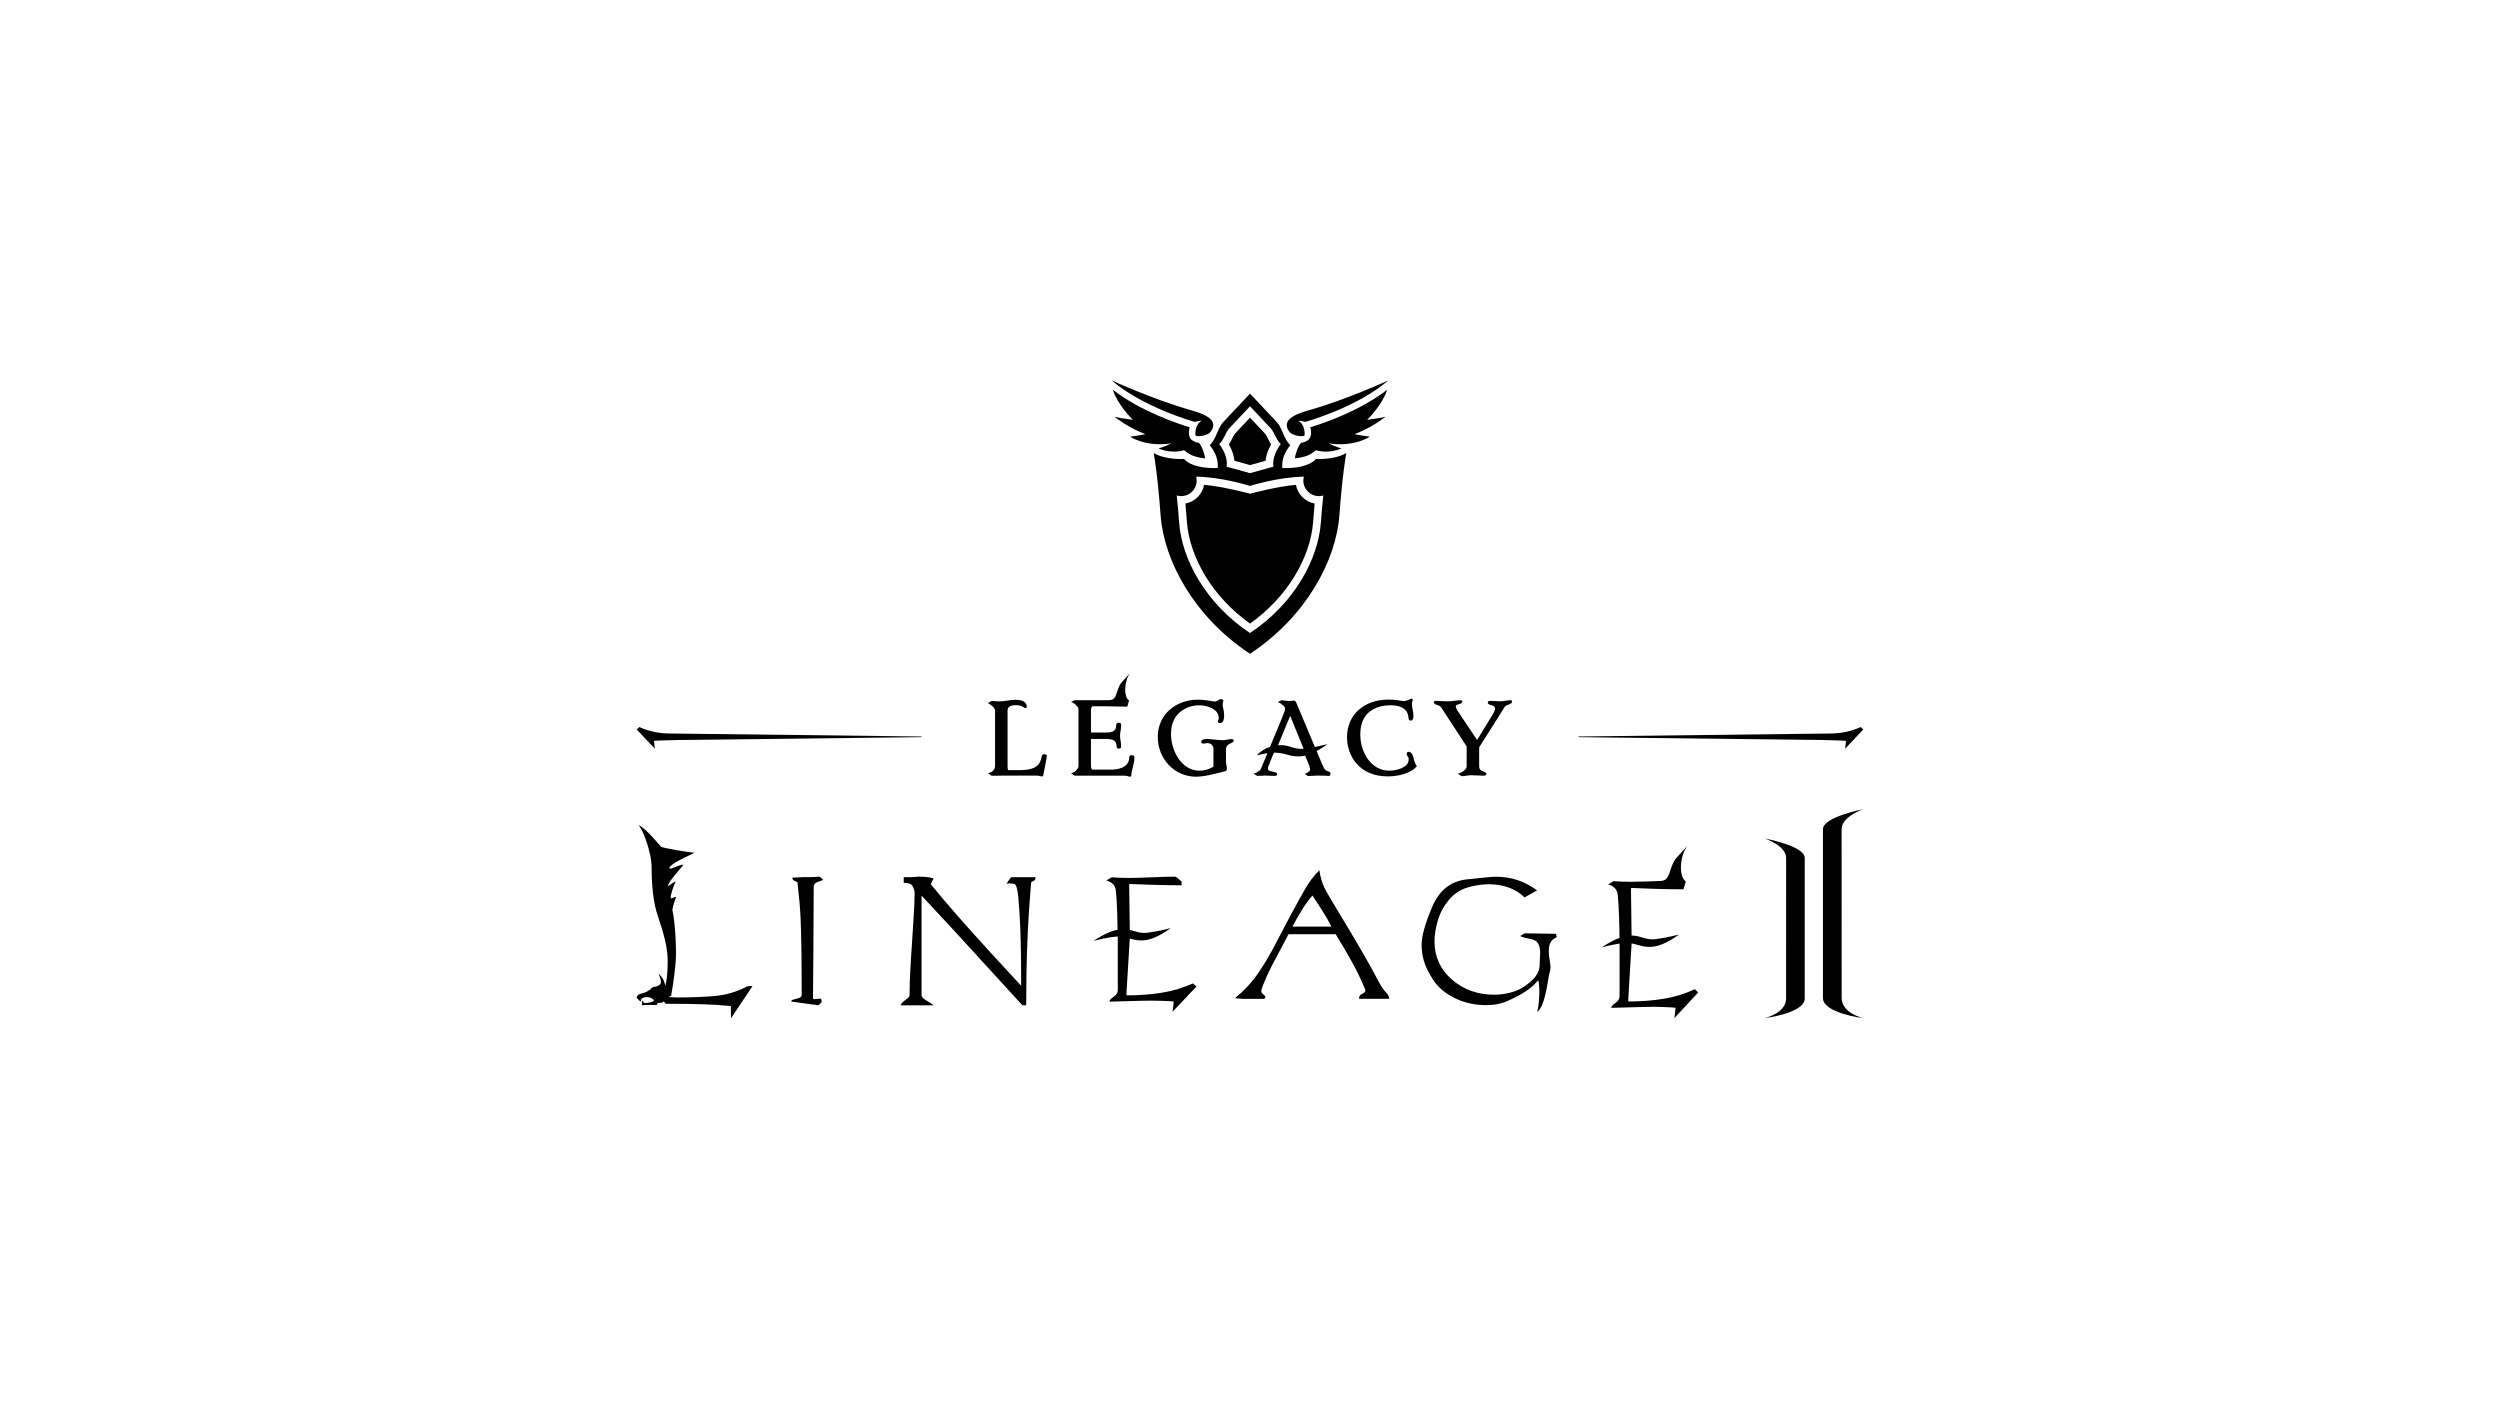 <?xml version="1.0" encoding="utf-8"?>
<!-- Generator: Adobe Illustrator 25.1.0, SVG Export Plug-In . SVG Version: 6.00 Build 0)  -->
<svg version="1.1" xmlns="http://www.w3.org/2000/svg" xmlns:xlink="http://www.w3.org/1999/xlink" x="0px" y="0px"
	 viewBox="0 0 1920 1080" style="enable-background:new 0 0 1920 1080;" xml:space="preserve">
<style type="text/css">
	.st0{fill-rule:evenodd;clip-rule:evenodd;}
</style>
<g id="Layer_1">
	<g>
		<g>
			<g>
				<g>
					<g>
						<path d="M923.03,323.18c0,0-2.71-0.09-5.36,0.86c-2.51-0.7-40.11-11.41-63.99-31.95c0,0,31.33,14.5,60.84,22.9
							c6.83,1.94,14.79,4.63,16.77,9.24c1.28,2.96-0.2,6.45-2.82,8.58c-3.5,2.35-9.54,2.51-10.2,1.78
							C917.66,333.87,917.84,325.36,923.03,323.18z"/>
					</g>
					<g>
						<path d="M855.81,320.08c2.72,0.65,7.72,1.54,14.2,2.36c-10.95-11.15-14.49-20.28-15.41-23.17
							c21.72,16.86,50.56,26.31,59.1,28.88c-0.44,1.31-1.89,7.41,1.96,10.04c2.83,1.93,4.95,1.8,4.95,1.8
							c2.91,2.69,5.04,10.94,4.92,11.82c-0.08,0.55-7.35-0.61-11.2-2.64c-1.85-0.97-3.49-2.14-4.94-3.4
							c-10.62,3.09-19.61-1.4-19.61-1.4s4.7-1.22,9.8-3.87c-19.82,3.05-31.61-5.14-31.61-5.14s5.04-0.58,11.74-1.9
							C871.02,330.07,863.36,325.72,855.81,320.08L855.81,320.08z"/>
					</g>
				</g>
				<g>
					<g>
						<path d="M996.97,323.18c0,0,2.71-0.09,5.36,0.86c2.51-0.7,40.11-11.41,63.99-31.95c0,0-31.33,14.5-60.84,22.9
							c-6.83,1.94-14.79,4.63-16.77,9.24c-1.28,2.96,0.2,6.45,2.82,8.58c3.5,2.35,9.54,2.51,10.2,1.78
							C1002.34,333.87,1002.16,325.36,996.97,323.18z"/>
					</g>
					<g>
						<path d="M1064.19,320.08c-2.72,0.65-7.72,1.54-14.2,2.36c10.95-11.15,14.49-20.28,15.41-23.17
							c-21.72,16.86-50.56,26.31-59.1,28.88c0.44,1.31,1.89,7.41-1.96,10.04c-2.83,1.93-4.95,1.8-4.95,1.8
							c-2.91,2.69-5.04,10.94-4.92,11.82c0.08,0.55,7.35-0.61,11.2-2.64c1.85-0.97,3.49-2.14,4.94-3.4
							c10.62,3.09,19.61-1.4,19.61-1.4s-4.7-1.22-9.8-3.87c19.82,3.05,31.61-5.14,31.61-5.14s-5.04-0.58-11.74-1.9
							C1048.98,330.07,1056.64,325.72,1064.19,320.08L1064.19,320.08z"/>
					</g>
				</g>
			</g>
			<g>
				<g>
					<path d="M995.27,372.37c-13.9,1.07-35.26,6.78-35.26,6.78c0,0,0,0,0,0c0,0,0,0,0,0c0,0-21.36-5.7-35.26-6.78
						c-1.34,7.27-7.09,13.02-14.37,14.35c0.45,4.61,0.85,9.42,1.21,14.38c0.97,13.33,6.06,28.12,14.35,41.65
						c8.54,13.94,20.27,26.37,34.08,36.15c13.81-9.78,25.54-22.22,34.08-36.15c8.29-13.53,13.38-28.32,14.35-41.65
						c0.36-4.96,0.76-9.77,1.21-14.38C1002.36,385.39,996.6,379.64,995.27,372.37z"/>
				</g>
				<g>
					<path d="M959.99,357.19l11.96-3.32c0.38-3.69,1.64-8.07,4.26-12.52c-0.97-1.52-1.72-3-2.41-4.39
						c-0.73-1.45-1.37-2.72-2.15-3.81c-2.76-2.95-7.93-8.44-11.64-12.39c-3.73,3.97-8.94,9.5-11.65,12.39
						c-0.78,1.09-1.42,2.36-2.15,3.81c-0.7,1.39-1.45,2.88-2.42,4.39c2.62,4.44,3.88,8.83,4.26,12.52L959.99,357.19z"/>
				</g>
				<g>
					<path d="M1010.66,352.49c-5.03,5.8-16.84,7.37-25.83,6.95c-0.63-6.44,1.72-11.97,6.04-17.5c-4.75-4.86-5.94-12.16-9.61-17.02
						c-5.84-6.23-21.25-22.61-21.25-22.61c0,0-0.01,0.01-0.01,0.01c0,0-15.42,16.37-21.26,22.6c-3.68,4.86-4.86,12.16-9.61,17.02
						c4.32,5.53,6.67,11.06,6.04,17.5c-8.99,0.42-20.8-1.15-25.83-6.95c0,0-14.06,0.88-23.29-4.55c0,0,2.99,16.09,5.27,47.6
						c2.54,35.09,25.65,78.08,68.36,106.36l0.3,0.18l0.32-0.18c42.71-28.29,65.82-71.27,68.36-106.36c2.28-31.5,5.27-47.6,5.27-47.6
						C1024.72,353.37,1010.66,352.49,1010.66,352.49z M943.75,329.31c4.46-4.76,16.25-17.28,16.25-17.28c0,0,0,0,0,0
						c0,0,0,0,0.01-0.01c0,0,11.78,12.52,16.25,17.29c2.81,3.72,3.72,8.08,7.35,11.8c-3.63,4.65-6.66,11.72-5.62,17.29l-17.99,4.99
						l-17.97-4.99c1.04-5.58-1.99-12.65-5.62-17.29C940.03,337.39,940.94,333.03,943.75,329.31z M1014.39,401.53
						c-2.02,27.92-20.41,62.12-54.39,84.62v0h0c0,0,0,0,0,0l0,0c-33.98-22.51-52.37-56.71-54.39-84.62
						c-0.61-8.39-1.28-15.4-1.9-21.02c1.09,0.33,2.25,0.51,3.45,0.51c6.56,0,11.89-5.32,11.89-11.89c0-1.06-0.15-2.08-0.41-3.06
						c20.43,0.42,39.41,6.65,41.37,7.1c1.96-0.45,20.94-6.67,41.37-7.1c-0.26,0.98-0.41,2-0.41,3.06c0,6.56,5.32,11.89,11.89,11.89
						c1.2,0,2.36-0.18,3.45-0.51C1015.67,386.13,1015,393.14,1014.39,401.53z"/>
				</g>
			</g>
		</g>
		<g>
			<g>
				<path d="M931.95,575.34c0-2.32-1.49-4.63-4.72-4.63c-1.32,0-2.32,0.41-3.06,0.41c-1.08,0-1.66-0.75-1.66-1.49
					c0-1.9,3.39-2.07,4.55-2.07c2.65,0,9.1,0.91,11.67,0.91c2.4,0,5.13-0.83,6.95-0.83c1.49,0,1.82,0.5,1.82,1.08
					c0,2.65-5.96,1.66-5.96,6.87v9.43c0,1.99,0.74,3.31,0.74,5.05c0,1.16-0.33,1.99-1.32,2.23c-12.41,3.23-17.71,4.22-22.26,4.22
					c-17.21,0-29.54-14.23-29.54-30.54c0-17.13,13.74-28.63,30.87-28.63c5.96,0,11.17,1.41,12.91,1.41c2.15,0,3.56-1.9,4.3-1.9
					c0.25,0,2.32,0.25,2.32,1.24c0,0.5-0.58,1.74-0.58,3.23c0,2.15,1.16,4.14,1.16,8.03c0,2.57-0.5,6.04-3.15,6.04
					c-1.08,0-1.66-0.58-1.66-1.49c0-0.99,0.66-0.83,0.66-2.65c0-6.54-8.61-9.6-15.06-9.6c-8.03,0-21.6,4.8-21.6,21.85
					c0,13.16,8.03,28.39,22.01,28.39c3.06,0,6.62-0.75,10.59-3.06V575.34z"/>
			</g>
			<g>
				<path d="M1065.8,596.28c-21.6,0-31.28-15.39-31.28-30.21c0-17.46,13.41-28.8,31.95-28.8c5.96,0,9.85,1.16,11.67,1.16
					c2.23,0,5.3-1.9,6.12-1.9c0.41,0,0.66,0.5,0.66,1.08c0,0.83-0.58,1.82-0.58,3.23c0,2.07,1.16,5.63,1.16,8.86
					c0,3.48-1.41,3.72-2.07,3.72c-1.74,0-1.66-1.82-1.9-3.48c-0.99-6.12-6.54-8.28-13.66-8.28c-10.35,0-23.17,4.55-23.17,22.26
					c0,14.9,9.1,27.97,22.1,27.97c5.13,0,15.06-2.07,15.06-8.61c0-2.4-1.49-2.48-1.49-4.3c0-0.83,0.41-1.57,1.41-1.57
					c1.66,0,2.98,1.32,3.81,4.63c0.91,3.64,1.16,4.47,2.57,6.29C1085.74,592.06,1077.05,596.28,1065.8,596.28z"/>
			</g>
			<g>
				<path d="M801.87,579.23c-0.91,0-1.49,0.33-1.74,1.41c-1.32,5.79-2.73,10.84-17.63,10.84h-8.28c-0.25-0.58-0.41-1.41-0.41-2.98
					v-42.95c0-3.47,3.81-3.97,6.29-3.97c1.74,0,3.65,0.25,5.14,0.99c1.24,0.66,1.57,1.24,2.32,1.24c0.91,0,0.99-0.83,0.99-1.24
					c0-3.72-3.89-5.13-8.61-5.13c-3.81,0-8.52,1.24-12.5,1.24c-0.7,0-1.45-0.04-2.2-0.1c-1.31-0.05-2.55-0.13-3.71-0.23l-2.87,1.68
					c0,0.01,0,0.01,0,0.01c1.58,0.42,5.54,3.61,5.54,5.5v42.95c0,1.02-0.28,1.78-0.7,2.37c-0.87,1.53-2.41,2.49-4.62,2.89
					c-0.02,0.09-0.01,0.04-0.03,0.13l2.57,1.86c0.43,0,0.88,0.01,1.33,0.03c1.62,0.05,3.24,0.04,4.86-0.04
					c0.66-0.03,1.3-0.05,1.88-0.05h26.65c2.32,0,3.23,0.66,3.97,0.66c0.33,0,0.91-0.17,1.08-0.83c0.33-1.24,2.81-14.15,2.81-15.06
					C804.02,579.9,803.2,579.23,801.87,579.23z"/>
			</g>
			<path d="M868.89,579.98c-0.74,0-1.57,0.5-1.57,1.24c0,9.02-9.76,9.85-14.23,9.85H839.1c-0.75,0-1.24-1.41-1.24-2.98v-20.61h10.34
				c5.96,0,9.35,0.66,9.35,5.96c0,0.99,0.66,1.49,1.82,1.49c1.08,0,1.66-0.5,1.66-1.57c0-2.9-0.83-5.63-0.83-8.28
				c0-2.81,0.83-4.8,0.83-8.36c0-1.16-0.75-1.74-1.9-1.74c-1.08,0-1.9,0.58-1.9,1.74c0,5.55-3.64,5.88-9.02,5.88h-10.34v-17.13
				c0-1.41,0.5-3.06,1.41-3.06h10.06c5.6,0.15,11.06,0.26,16.4,0.26l1.38-4.68c-4.3-2.99-3.81-14.93,0.69-20.89
				c0.24-0.31-6.45,6.96-6.68,7.3c-4.45,6.14-2.84,13.01-8.9,13.28c-0.73,0.03-1.5,0.06-2.29,0.09h-13.03v0h-11.85l-2.4,1.36
				c0,0.01,0,0.03,0.01,0.04c1.87,0.53,2.89,1.54,4.03,2.67c0.8,0.8,1.57,1.52,1.57,3.22v43.03c0,1.25-0.45,1.83-1.04,2.73
				c-1.15,1.43-2.42,2.57-4.67,3.04l2.78,1.85h10.28v0h27.49c2.9,0,3.97,0.83,4.55,0.83c0.25,0,1.16-0.25,1.16-0.83
				c0-3.64,2.4-9.02,2.4-14.07C871.21,580.47,870.47,579.98,868.89,579.98z"/>
			<g>
				<path d="M1018.08,591.44c-0.92-0.75-1.58-2-2.58-4.34l-4.34-10.3c4.79-2.54,8.38-5.33,8.38-5.33s-4.21,1.14-9.7,2.21
					l-14.55-34.57c-0.25-0.58-0.92-1.09-1.5-1.09c-0.42,0-2.01,0.33-3.76,0.33c-0.88,0-1.66-0.08-2.45-0.19
					c-1.2-0.12-2.35-0.25-3.41-0.4l-2.85,1.46c1.17,0.38,2.11,0.9,2.82,1.55c0.5,0.46,1.05,0.84,1.6,1.23
					c0.83,0.59,1.2,1.4,1.2,2.45c0,1.59-2.08,6.36-11.54,29.1c-3.95,1.31-7.47,3.59-10.27,6.54c1.11-0.26,2.36-0.53,3.67-0.8
					c1.47-0.3,3.02-0.62,4.58-0.87c-1.45,3.5-3.04,7.34-4.81,11.6c-0.47,1.17-1.22,1.88-2.04,2.37c-0.32,0.19-0.65,0.37-0.95,0.6
					c-0.72,0.53-1.63,0.91-2.74,1.14c0,0.01,0,0.01,0,0.02l2.43,1.64c1.02-0.02,2.1-0.02,3.25,0c0.11,0,0.23-0.01,0.34-0.01
					c0.47-0.04,1.85-0.15,2.64-0.15c1.67,0,6.26,0.25,7.26,0.25c1.67,0,2.17-0.67,2.17-1.17c0-2.92-7.18-1.25-7.18-4.43
					c0-0.58,0.17-1.25,0.5-2.09l3.51-8.77l0.84-1.42c0.4,0.01,0.63,0.01,0.74,0.02c3.27,0.11,6.42,0.65,9.39,1.61
					c3.39,0.93,7.02,1.73,11.88,1.03c0.38-0.06,0.76-0.13,1.14-0.22c0.19-0.04,0.38-0.1,0.57-0.14l2.64,6.31
					c0.84,2,1.17,3.5,1.17,4.42c0,0.18-0.02,0.35-0.07,0.5c0,0-0.01,0.05-0.02,0.07c-0.1,0.29-0.27,0.53-0.49,0.73
					c-0.22,0.25-2,1.64-3.62,1.97l2.44,1.65c0.52-0.01,1.06-0.02,1.62-0.02c1.18,0,2.37-0.07,3.54-0.18
					c0.84-0.08,1.73-0.13,2.77-0.13c3.51,0,6.93,0.25,8.27,0.25c1,0,1.25-0.89,1.25-1.47
					C1021.83,592.05,1019.83,592.94,1018.08,591.44z M992.19,573.91c-1.29-0.49-2.64-0.89-4.03-1.16c-1.58-0.31-3.21-0.48-4.88-0.48
					c-0.58,0-1.16,0.03-1.73,0.07l9.3-22.56l10.1,24.71l0.12,0.56C997.61,575.39,994.91,574.71,992.19,573.91z"/>
			</g>
			<g>
				<path d="M1159.84,537.77c-2.48,0-4.8,0.83-7.7,0.83c-2.48,0-5.38-0.33-7.7-0.33c-1.08,0-1.82,0.58-1.82,1.16
					c0,2.9,5.63,1.16,5.63,4.97c0,0.66-0.83,2.57-1.49,3.72l-12.33,20.19l-14.98-22.34c-0.75-1.16-1.41-2.57-1.41-3.56
					c0-1.9,4.97-1.24,4.97-3.72c0-0.58-0.5-0.91-1.41-0.91c-2.4,0-5.71,0.83-10.01,0.83c-1.82,0-6.21-0.33-8.61-0.33
					c-1.24,0-1.82,0.41-1.82,0.99c0,2.32,4.3,1.9,5.54,3.81l19.7,30.21v1.63v13.6c0,2.93-4.66,4.99-5.06,5.17
					c-0.52,0.23-1.08,0.42-1.71,0.56l0.86,0.55l2.03,1.29c0.57-0.03,1.16-0.05,1.77-0.07c1.71-0.24,3.44-0.63,5.25-0.63
					c0.4,0,0.88,0.01,1.4,0.02c2.77,0.07,6.83,0.31,8.78,0.31c1.08,0,1.82-0.58,1.82-1.16c0-2.73-5.54-1.24-5.54-6.04v-14.57
					l17.79-28.14c0.83-1.32,1.16-2.07,1.9-3.06c1.41-1.82,5.63-1.66,5.63-4.06C1161.33,538.1,1160.75,537.77,1159.84,537.77z"/>
			</g>
		</g>
		<g>
			<path d="M489,560.24l1.99-1.88l0,0c7.38,3.39,15.47,4.97,23.59,4.97l193.15,2.3v0.5l-187.81,2.2c-1.83,0.08-3.46,0.16-4.86,0.16
				c-0.42,0-2.15,0.04-5.18,0.12c-3.05,0.06-5.58,0.2-7.58,0.4c0,0,0.3,4.1,0.67,6.01L489,560.24z"/>
		</g>
		<g>
			<path d="M1431,560.24l-1.99-1.88l0,0c-7.38,3.39-15.47,4.97-23.59,4.97l-193.15,2.3v0.5l187.81,2.2
				c1.83,0.08,3.46,0.16,4.86,0.16c0.42,0,2.15,0.04,5.18,0.12c3.05,0.06,5.58,0.2,7.58,0.4c0,0-0.3,4.1-0.67,6.01L1431,560.24z"/>
		</g>
		<g>
			<path class="st0" d="M1355.3,643.96c0,0,16.45,5.43,16.45,14.87s-0.05,99.12-0.05,108.06c0,11.41-16.65,15.07-16.65,15.07
				s30.98-3.76,30.98-15.07V658.83C1386.04,649.64,1355.3,643.96,1355.3,643.96z"/>
			<path class="st0" d="M1414.4,766.45c0-9.19-0.05-119.92-0.05-129.6c0-9.73,16.45-15.32,16.45-15.32s-30.78,5.83-30.78,15.32
				V766.5c0,11.61,30.98,15.47,30.98,15.47S1414.4,778.21,1414.4,766.45z"/>
			<path class="st0" d="M624.93,680.72c0.2-1.68,1.24-2.77,3.21-3.41c1.98-0.59,3.31-1.19,4.1-1.73l-2.82-2.32
				c-2.77,0.25-5.44,0.4-8.05,0.4h-4.79c-1.43,0.1-2.92,0.15-4.5,0.2c-1.63,0.05-2.82,0.15-3.66,0.2c0.2,1.19,0.74,1.98,1.68,2.37
				c0.94,0.4,1.73,0.79,2.37,1.24c1.24,10.62,1.98,19.42,2.32,26.38c0.35,6.97,0.54,15.51,0.69,25.54c0.15,10.08,0.2,21.25,0.2,33.5
				c0.2,1.78-0.44,2.87-1.93,3.31s-2.82,0.84-4.1,1.19c-1.28,0.35-1.98,0.84-2.08,1.58l20.9,2.92c0.59-0.54,1.14-1.04,1.73-1.53
				c0.54-0.49,0.84-1.04,0.84-1.58c0-0.54-0.2-1.24-0.54-2.03c-1.68,0.15-3.26,0.25-4.89,0.4c-0.84,0-1.24-0.3-1.24-0.94
				c0-3.31,0.1-15.12,0.3-35.38C624.84,710.66,624.93,693.91,624.93,680.72z"/>
			<path class="st0" d="M776.52,673.66l-3.8,5.29c0.35-0.35,0.74-0.49,1.14-0.49h1.53c0.99,0,2.22,0.15,3.61,0.4
				c1.38,0.3,2.42,3.66,3.06,10.18c0.64,6.47,1.14,14.82,1.58,25.1c0.4,10.23,0.59,22.18,0.59,35.82v7.11
				c-8-8.6-16.21-17.54-24.66-26.78c-8.45-9.29-16.5-18.23-24.16-26.93c-7.61-8.7-14.48-16.8-20.6-24.31l2.17-4.5
				c-2.17-0.54-4.05-0.89-5.68-1.04c-1.53-0.15-3.76-0.25-6.57-0.25c-1.73,0.25-3.51,0.4-5.29,0.4h-5.39v4.4
				c0.74,0,1.48,0.05,2.22,0.1c0.79,0.05,1.63,0.25,2.52,0.54c0.89,0.3,1.68,1.14,2.37,2.42c0.69,1.28,1.09,2.67,1.28,4.15
				c0,5.63-0.35,13.54-1.04,23.67c-0.69,10.18-1.33,20.06-1.93,29.7c-0.64,9.63-0.94,18.28-0.94,26.04
				c-0.1,0.84-1.09,1.88-2.96,3.16c-1.88,1.28-3.21,2.72-4.05,4.25h12.4h13.09c-1.58-1.28-3.46-2.57-5.73-3.85
				c-2.22-1.28-3.41-2.52-3.51-3.61v-76.83c10.62,11.41,18.92,20.36,24.8,26.73c6.13,6.62,14.23,15.47,24.31,26.58
				c10.13,11.07,19.57,21.39,28.31,30.93h2.92c0-17.15,0.3-33.3,0.89-48.42c0.59-15.12,1.58-30.34,2.92-45.65
				c0-0.44,0.59-0.94,1.78-1.38c1.19-0.44,1.68-1.43,1.48-2.92h-9.44H776.52z"/>
			<path class="st0" d="M892.39,762.4c-8.35,1.33-17.34,2.03-26.93,2.03l-0.4-0.69l2.62-42.94c3.56,0.99,7.31,1.93,12.45,1.19
				c8.89-1.38,18.92-9.19,18.92-9.19s-9.14,2.47-18.08,3.56c-5.34,0.64-8.84-1.19-13.29-2.22l-0.49-34.83l0.4-0.4
				c4.89,0.2,10.97,0.44,18.33,0.64c7.36,0.2,14.53,0.35,21.54,0.35v-2.87c-0.99-0.89-1.98-1.73-2.92-2.57
				c-0.89-0.79-1.68-1.19-2.22-1.19c-3.8,0-9.63,0.15-17.44,0.49c-7.81,0.35-13.69,0.49-17.59,0.49c-5.09,0-9.59-0.15-13.49-0.49
				l-4.15,2.47c4.45,1.19,6.92,3.76,7.31,7.76c0.44,4,0.79,9.59,1.04,16.75c0.15,4.3,0.25,8.75,0.3,13.24
				c-8.65,1.68-18.53,8.7-18.53,8.7s10.77-3.11,18.63-3.41c0,1.33,0.05,2.57,0.05,3.9v18.43v18.83c0,2.03-1.09,3.76-3.31,5.24
				c-2.22,1.48-3.21,2.72-3.01,3.61c1.83,0,6.57-0.15,14.28-0.4c7.71-0.25,13.79-0.4,18.23-0.4c0.54,0,2.82,0.05,6.82,0.15
				c4,0.1,7.31,0.25,9.93,0.54c0,0-0.4,5.39-0.89,7.86l18.33-19.32l-2.62-2.47C908.74,758.64,900.79,761.01,892.39,762.4z"/>
			<path class="st0" d="M1057.32,751.13c-2.82-5.48-6.92-12.9-12.4-22.23c-5.43-9.34-10.97-18.63-16.6-27.87
				c-5.63-9.24-9.34-15.61-11.12-19.17s-3.11-8.05-3.95-13.54c-4.2,4.3-7.76,8.89-10.57,13.79c-2.82,4.89-6.18,10.97-10.13,18.28
				c-3.95,7.31-8.2,15.42-12.8,24.26c-4.6,8.89-9.29,16.7-14.03,23.57c-4.79,6.87-10.57,12.99-17.29,18.38
				c1.38,0.1,3.46,0.25,6.18,0.54h5.48h3.36h7.31c0.74-0.44,1.09-0.94,1.09-1.53c0-0.35-0.54-0.99-1.63-1.93
				c-1.09-0.94-1.63-1.83-1.63-2.77c0-0.35,0.69-2.37,2.12-6.03c1.38-3.66,3.31-7.81,5.68-12.45c2.42-4.64,6.82-12.99,13.19-24.95
				h36.22c5.09,8.2,9.49,15.71,13.19,22.53s6.92,13.64,9.68,20.5c0,1.09-0.89,2.03-2.62,2.82s-2.47,2.03-2.22,3.76h23.22
				c-0.2-1.83-1.14-3.61-2.87-5.24C1062.41,760.17,1060.13,756.61,1057.32,751.13z M992.49,711.7c2.52-4.69,5.09-9.09,7.66-13.29
				c2.57-4.15,5.19-7.71,7.81-10.67c1.68,2.57,4,6.13,6.97,10.72c2.96,4.6,5.53,8.99,7.66,13.19h-30.09V711.7z"/>
			<path class="st0" d="M1170.91,716.79l-3.46,2.08c1.93,0.94,3.95,1.53,5.98,1.83c2.03,0.3,3.76,0.74,5.14,1.38
				c1.38,0.64,2.47,1.83,3.21,3.56s1.09,3.85,1.09,6.47c-0.1,1.48-0.15,2.96-0.25,4.4c-0.1,1.43-0.15,2.87-0.15,4.25
				c0,4.35-1.93,8.35-5.73,12.01c-3.85,3.66-8,6.42-12.55,8.25c-5.48,1.93-10.97,2.92-16.5,2.92c-12.75,0-23.62-3.85-32.56-11.61
				c-8.94-7.71-13.44-17.59-13.44-29.5c0-4.45,0.79-9.59,2.42-15.42c1.63-5.83,4.45-11.17,8.45-16.06c4-4.84,8.89-8.15,14.58-9.78
				c5.68-1.68,11.12-2.47,16.4-2.47c5.24,0,10.28,0.84,15.02,2.47c4.74,1.68,8.84,4.2,12.25,7.66l9.68-5.43
				c-5.14-3.71-10.28-6.37-15.37-8c-5.09-1.63-10.52-2.47-16.31-2.47c-2.42,0-9.83,0.64-22.23,2.03c-12.4,1.33-21.3,8.4-26.68,21.15
				s-8.1,22.43-8.1,29c0,4.15,0.54,8.25,1.68,12.25c1.09,4,3.46,8.89,7.07,14.58c3.61,5.68,9.09,10.38,16.45,14.08
				c7.41,3.71,15.56,5.53,24.51,5.53c6.18,0,11.76-1.14,16.7-3.41c4.94-2.27,11.31-5.09,17.74-10.33c2.77-2.27,3.36-3.36,5.19-5.14
				c1.24-1.19,1.78,16.4-0.64,24.01c6.92-4.2,8.7-30.19,9.83-30.68c0-1.58,0.94-2.08,0.2-6.37c-0.74-4.25-1.09-7.46-1.09-9.59
				c0-2.62,0.44-4.79,1.38-6.57c0.94-1.78,2.52-3.16,4.74-4.1l-0.54-2.62L1170.91,716.79z"/>
			<path class="st0" d="M1277.83,767.04c-8.35,1.38-17.34,2.08-26.98,2.08l-0.4-0.69l2.62-43.88c5.29,0.94,9.88,3.51,17.44,2.37
				c8.89-1.38,18.87-9.19,18.87-9.19s-9.14,2.47-18.08,3.56c-7.16,0.89-11.02-2.72-18.23-2.82l-0.49-36.12l0.44-0.4
				c4.89,0.2,10.97,0.44,18.33,0.69c7.36,0.2,14.53,0.35,21.54,0.35l1.78-6.03c-5.83-4.05-4.59-21.1,2.08-28.26
				c-0.99,1.09-9.49,10.33-9.78,10.77c-5.73,7.91-3.66,16.75-11.46,17.1c-7.81,0.35-18.87,0.64-22.78,0.64
				c-5.09,0-9.59-0.15-13.49-0.49l-4.2,2.52c4.45,1.19,6.92,3.85,7.36,7.91c0.44,4.1,0.79,9.73,1.04,17.05
				c0.2,5.19,0.3,10.57,0.35,16.11c-7.12,2.62-13.69,7.31-13.69,7.31s6.92-1.98,13.74-2.96c0,0.79,0,1.58,0,2.37v18.78v19.22
				c0,2.03-1.09,3.8-3.31,5.34c-2.17,1.53-3.21,2.77-3.01,3.66c1.83,0,6.57-0.15,14.28-0.4c7.71-0.25,13.79-0.4,18.23-0.4
				c0.54,0,2.82,0.05,6.82,0.15c4,0.1,7.31,0.3,9.93,0.54c0,0-0.4,5.48-0.89,8l18.33-19.71l-2.62-2.52
				C1294.09,763.23,1286.18,765.66,1277.83,767.04z"/>
			<path class="st0" d="M572.26,758.39c-7.02,3.46-14.43,5.58-22.14,6.42c-7.71,0.79-18.03,1.24-30.93,1.24c0,0-3.01-0.25-5.78-0.3
				l2.03-0.99c0,0,2.52-13.44,3.56-27.27c0.59-8.4-0.49-29.4-2.52-38.19c-0.4-1.63,2.17-9.09,2.87-10.43
				c-2.12-0.1-3.56,1.83-4.15,0.74c-0.74-1.53,2.67-10.97,3.8-12.5c-1.48-0.2-5.83,3.85-5.93,3.21
				c-0.44-2.42,10.18-13.83,11.76-16.11c-2.12-0.94-10.38,4.45-10.72,2.47c-0.3-1.78,6.57-5.88,19.27-11.76
				c-3.51-0.2-24.66-3.51-25.84-4.74c-0.89-1.04-12.45-15.02-17.1-16.45c4.99,6.08,10.18,24.46,9.98,31.67
				c0,8.5,0.3,22.53,3.8,34.88c2.17,7.76,8.55,22.98,8.55,37.65c0,14.67-1.93,19.37-1.93,19.37s0-4.94-5.09-9.59
				c1.93,4.94,2.77,7.56,0.3,8.99c-2.42,1.43-4.45,1.14-5.34,1.83c-0.99,0.69-0.94,1.19-0.94,1.19s-1.58,0.94-2.47,1.53
				c-2.62,1.73-6.18,1.83-7.02,2.67c-2.62,2.62-0.54,2.92,0,3.71c0.64,0.94,2.03,1.73,2.03,1.73s-0.79-1.53,1.19-2.87
				c1.24-0.89,5.68-1.24,8.15,0.99c2.37,2.17-4.64,2.72-6.03,2.92c-1.43,0.15-2.62-2.32-2.62-2.32s0.2,3.16-0.05,4
				c2.72-0.54,11.56-0.2,11.56-0.2s-0.2-1.14,0.79-1.43c0.94-0.35,2.42-0.3,3.41-0.49c0.35-0.05,0.74-0.54,1.04-1.04
				c0.64,1.04,1.43,1.98,1.43,1.98c10.97,0,20.26,0.1,27.92,0.35c7.66,0.2,15.02,0.69,22.14,1.38l0.2,9.34
				c5.48-8.25,10.97-16.45,16.45-24.61c-0.35-0.05-0.94-0.1-1.63-0.1C574.44,757.26,573.1,757.65,572.26,758.39z"/>
		</g>
	</g>
</g>
<g id="Layer_2">
</g>
</svg>
